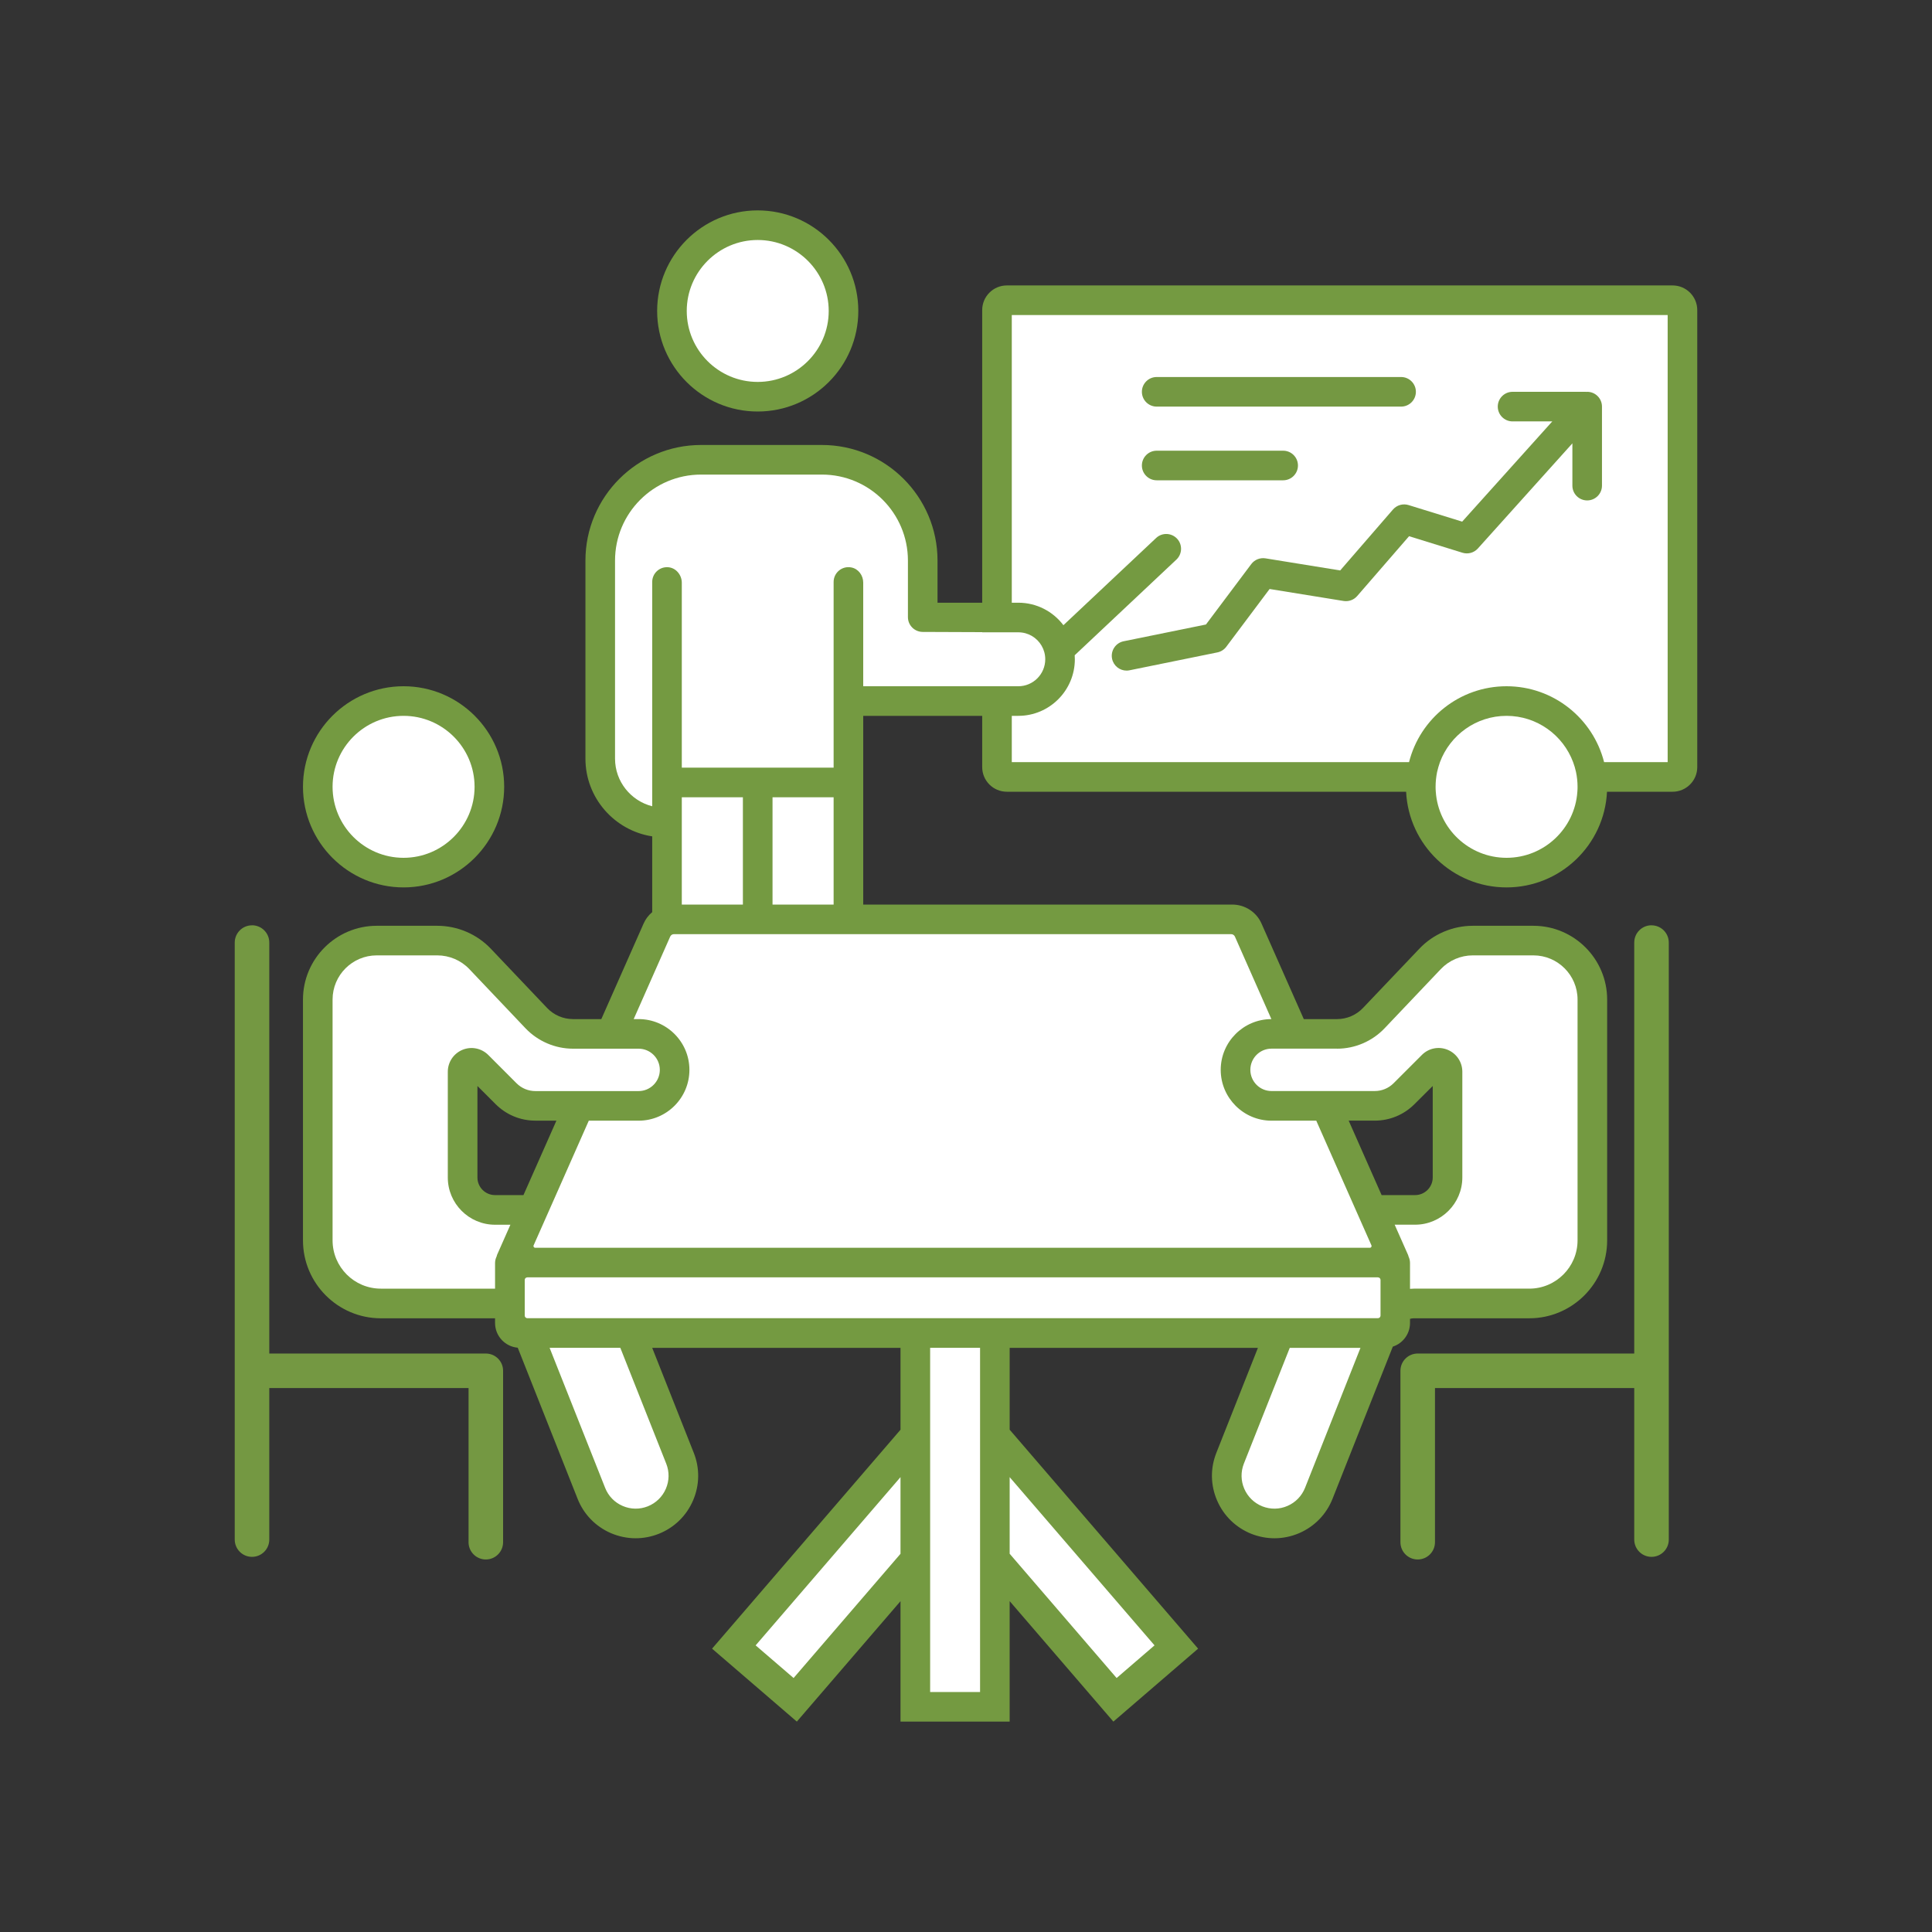 <?xml version="1.0" encoding="UTF-8"?>
<svg xmlns="http://www.w3.org/2000/svg" id="Layer_1" data-name="Layer 1" viewBox="0 0 500 500">
  <rect x="0" y="0" width="500" height="500" fill="#333333" stroke="none"/>
  <g>
    <path d="M196.09,103.95c12.95,0,23.49-10.53,23.49-23.47s-10.54-23.47-23.49-23.47-23.47,10.53-23.47,23.47,10.53,23.47,23.47,23.47Z" style="fill: #fff;"></path>
    <path d="M432.86,76.43h-172.29c-2.11,0-3.83,1.72-3.83,3.83v78.27h-16.67v-13.46c0-15.08-12.28-27.35-27.37-27.35h-31.27c-15.09,0-27.37,12.27-27.37,27.35v51.26c0,8.71,6.5,16.27,15.11,17.59l2.17.33v22.99l-.91.77c-.68.57-1.2,1.26-1.55,2.05l-11.6,26.23h-9.01c-3.21,0-6.33-1.34-8.56-3.68l-14.56-15.33c-3.1-3.27-7.47-5.14-11.99-5.14h-15.67c-9.12,0-16.54,7.42-16.54,16.54v62.33c0,9.7,7.89,17.6,17.6,17.6h32.11v3.77c0,1.99,1.55,3.68,3.54,3.85l1.57.13,16.07,40.58c1.33,3.37,3.91,6.03,7.23,7.48,1.75.75,3.58,1.12,5.42,1.12,1.7,0,3.39-.32,5.01-.96,3.38-1.34,6.04-3.92,7.49-7.26,1.44-3.34,1.5-7.04.16-10.42l-12.14-30.65h70.58v26.72l-44.89,52.14,15.8,12.93,29.09-32.82v37.77h23.14v-36.93l28.35,31.98,15.8-12.93-44.15-51.28v-27.58h70.56l-12.14,30.65c-1.35,3.39-1.29,7.09.16,10.42,1.44,3.34,4.1,5.92,7.46,7.25,1.64.64,3.33.96,5.03.96,1.85,0,3.67-.38,5.39-1.12,3.34-1.45,5.92-4.11,7.26-7.49l16.04-40.51,1.16-.37c1.57-.5,2.67-2.01,2.67-3.68v-3.01l1.87-.52c.56-.15,1.12-.23,1.69-.23h29.86c9.7,0,17.6-7.89,17.6-17.6v-62.33c0-9.12-7.42-16.54-16.54-16.54h-15.68c-4.51,0-8.87,1.87-11.98,5.14l-14.57,15.33c-2.22,2.34-5.34,3.68-8.56,3.68h-10.3l-11.61-26.23c-.92-2.07-2.98-3.41-5.25-3.41h-98.05v-53.94h35.9v15.81c0,2.11,1.72,3.83,3.83,3.83h105.76l.12,2.43c.6,12.52,10.9,22.33,23.44,22.33s22.85-9.81,23.45-22.33l.12-2.43h19.41c2.11,0,3.83-1.72,3.83-3.83v-118.26c0-2.11-1.72-3.83-3.83-3.83ZM137.13,311.84h-9.02c-3.92,0-7.11-3.19-7.11-7.11v-29.84l9.06,9.06c2.28,2.27,5.3,3.52,8.5,3.52h9.36l-10.79,24.38ZM355.78,287.46c3.21,0,6.22-1.25,8.49-3.52l9.07-9.04v29.83c0,3.92-3.19,7.11-7.11,7.11h-10.34l-10.78-24.38h10.66Z" style="fill: #fff;"></path>
    <path d="M104.44,227.11c12.95,0,23.48-10.54,23.48-23.49s-10.54-23.47-23.48-23.47-23.47,10.53-23.47,23.47,10.53,23.49,23.47,23.49Z" style="fill: #fff;"></path>
  </g>
  <path d="M427.41,239.46c-2.47,0-4.47,2-4.47,4.47v106.36h-56.04c-2.47,0-4.47,2-4.47,4.47v44.36c0,2.47,2,4.47,4.47,4.47s4.47-2,4.47-4.47v-39.89h51.57v39.21c0,2.47,2,4.47,4.47,4.47s4.47-2,4.47-4.47v-154.5c0-2.47-2-4.47-4.47-4.47Z" style="fill: #749a41;"></path>
  <path d="M65.22,239.46c2.47,0,4.47,2,4.47,4.47v106.36s56.04,0,56.04,0c2.47,0,4.47,2,4.47,4.47v44.36c0,2.47-2,4.47-4.47,4.47s-4.47-2-4.47-4.47v-39.89s-51.57,0-51.57,0v39.21c0,2.47-2,4.47-4.47,4.47s-4.47-2-4.47-4.47v-154.5c0-2.47,2-4.47,4.47-4.47Z" style="fill: #749842;"></path>
  <path d="M332.08,124.3h-32.73c-2.12,0-3.83-1.72-3.83-3.83s1.71-3.83,3.83-3.83h32.73c2.12,0,3.83,1.72,3.83,3.83s-1.71,3.83-3.83,3.83Z" style="fill: #749842;"></path>
  <path d="M362.6,105.23h-63.25c-2.12,0-3.83-1.72-3.83-3.83s1.71-3.83,3.83-3.83h63.25c2.12,0,3.83,1.72,3.83,3.83s-1.71,3.83-3.83,3.83Z" style="fill: #749842;"></path>
  <path d="M410.76,101.4c-.06,0-.12.02-.18.02-.08,0-.17-.02-.25-.02h-18.88c-2.12,0-3.83,1.72-3.83,3.83s1.71,3.83,3.83,3.83h10.28l-23.32,25.94-13.88-4.29c-1.45-.45-3.03,0-4.03,1.15l-13.66,15.77-19.33-3.13c-1.42-.22-2.82.34-3.68,1.48l-11.73,15.64-21.31,4.34c-2.07.42-3.41,2.45-2.99,4.52.37,1.82,1.97,3.07,3.75,3.07.25,0,.51-.02.77-.08l22.74-4.63c.92-.19,1.74-.71,2.3-1.46l11.21-14.95,19.15,3.1c1.31.21,2.64-.27,3.51-1.27l13.43-15.49,13.83,4.28c1.42.44,2.98.01,3.98-1.1l24.46-27.21v10.94c0,2.12,1.71,3.83,3.83,3.83s3.83-1.72,3.83-3.83v-20.45c0-2.12-1.71-3.83-3.83-3.83Z" style="fill: #749842;"></path>
  <g>
    <path d="M196.09,106.5c14.36,0,26.04-11.67,26.04-26.02s-11.68-26.03-26.04-26.03-26.02,11.67-26.02,26.03,11.67,26.02,26.02,26.02ZM196.09,62.11c10.13,0,18.38,8.24,18.38,18.37s-8.25,18.36-18.38,18.36-18.36-8.24-18.36-18.36,8.24-18.37,18.36-18.37Z" style="fill: #749a41;"></path>
    <path d="M432.87,73.87h-172.3c-3.52,0-6.38,2.86-6.38,6.39v75.72h-11.56v-10.91c0-16.49-13.42-29.91-29.92-29.91h-31.28c-16.5,0-29.92,13.42-29.92,29.91v51.26c0,10.18,7.52,18.62,17.28,20.12v19.61c-.94.79-1.72,1.79-2.23,2.96l-10.94,24.72h-7.34c-2.53,0-4.97-1.06-6.7-2.89l-14.56-15.33c-3.59-3.78-8.64-5.93-13.85-5.93h-15.67c-10.52,0-19.09,8.57-19.09,19.09v62.33c0,11.11,9.04,20.16,20.15,20.16h29.56v1.21c0,3.36,2.58,6.12,5.87,6.4l15.49,39.1c1.58,4.01,4.65,7.17,8.61,8.89,2.07.88,4.24,1.33,6.42,1.33,2.01,0,4.03-.39,5.95-1.14,4.03-1.6,7.18-4.66,8.89-8.62s1.79-8.35.19-12.37l-10.75-27.15h64.26v21.19l-48.77,56.66,21.94,18.88,26.83-31.17v31.17h28.25v-31.18l26.84,31.18,21.93-18.88-48.77-56.67v-21.18h64.25l-10.75,27.15c-1.6,4.02-1.53,8.41.19,12.37,1.71,3.96,4.87,7.02,8.88,8.62,1.93.75,3.94,1.14,5.96,1.14,2.17,0,4.36-.45,6.41-1.33,3.97-1.72,7.03-4.88,8.62-8.89l15.6-39.38c2.57-.82,4.45-3.26,4.45-6.12v-1.07c.32-.09.67-.14,1.01-.14h29.86c11.11,0,20.15-9.05,20.15-20.16v-62.33c0-10.52-8.57-19.09-19.09-19.09h-15.68c-5.2,0-10.25,2.15-13.83,5.93l-14.58,15.33c-1.73,1.83-4.17,2.89-6.7,2.89h-8.63l-10.94-24.72c-1.32-3-4.3-4.92-7.58-4.92h-95.5v-48.84h30.79v13.26c0,3.52,2.86,6.38,6.38,6.38h103.33c.67,13.77,12.06,24.76,25.99,24.76s25.34-10.99,26-24.76h16.98c3.52,0,6.38-2.86,6.38-6.38v-118.26c0-3.53-2.86-6.39-6.38-6.39ZM128.65,324.72c-.06.15-.09.3-.13.46-.25.51-.4,1.08-.4,1.69v6.63h-29.56c-6.89,0-12.49-5.6-12.49-12.49v-62.33c0-6.31,5.13-11.43,11.43-11.43h15.67c3.12,0,6.15,1.29,8.29,3.55l14.56,15.34c3.18,3.33,7.65,5.26,12.26,5.26h16.99c3.02,0,5.49,2.45,5.49,5.48s-2.47,5.49-5.49,5.49h-17.88s-8.83,0-8.83,0c-1.85,0-3.57-.72-4.88-2.02l-7.31-7.32c-1.77-1.76-4.4-2.29-6.7-1.33-2.29.96-3.78,3.18-3.78,5.67v27.37c0,6.73,5.48,12.22,12.23,12.22h3.97l-3.44,7.77ZM128.12,309.29c-2.52,0-4.56-2.04-4.56-4.56v-23.68l4.7,4.7c2.75,2.75,6.41,4.27,10.3,4.27h5.44l-8.53,19.27h-7.35ZM172.42,378.79c.84,2.12.8,4.43-.1,6.51-.9,2.08-2.56,3.69-4.68,4.54-2.11.83-4.42.8-6.51-.11-2.08-.9-3.69-2.56-4.52-4.67l-14.37-36.24h18.3l11.88,29.97ZM205.38,434.27l-9.82-8.45,37.49-43.54v19.84l-27.67,32.15ZM253.64,437.89h-12.92v-89.07h12.92v89.07ZM298.79,425.82l-9.81,8.45-27.68-32.16v-19.83l37.49,43.54ZM337.74,385.06c-.85,2.11-2.46,3.77-4.54,4.67-2.08.91-4.39.94-6.51.11-2.11-.85-3.77-2.46-4.67-4.54-.9-2.08-.94-4.39-.11-6.51l11.88-29.97h18.3l-14.35,36.24ZM357.28,340.48c0,.37-.31.67-.68.67h-220.12c-.37,0-.68-.3-.68-.67v-9.24c0-.37.31-.66.68-.66h220.12c.37,0,.68.29.68.66v9.24ZM357.56,309.29l-8.52-19.27h6.74c3.88,0,7.55-1.52,10.29-4.27l4.72-4.7v23.68c0,2.52-2.06,4.56-4.56,4.56h-8.67ZM346.05,271.4c4.62,0,9.09-1.93,12.26-5.26l14.57-15.34c2.15-2.26,5.16-3.55,8.28-3.55h15.68c6.3,0,11.43,5.12,11.43,11.43v62.33c0,6.89-5.61,12.49-12.49,12.49h-29.86c-.34,0-.68.02-1.01.05v-6.74c-.01-.57-.14-1.11-.37-1.6-.04-.12-.06-.25-.11-.38l-3.49-7.88h5.29c6.73,0,12.22-5.49,12.22-12.22v-27.37c0-2.49-1.49-4.71-3.79-5.67-2.3-.96-4.93-.43-6.68,1.33l-7.32,7.32c-1.3,1.3-3.04,2.02-4.88,2.02h-18.52s-8.2,0-8.2,0c-3.02,0-5.47-2.47-5.47-5.49s2.45-5.48,5.47-5.48h16.99ZM318.62,241.76c.42,0,.79.24.97.62l9.44,21.36c-7.23.02-13.11,5.9-13.11,13.14s5.9,13.15,13.14,13.15h11.59l8.58,19.39,3.33,7.53,2.37,5.35c.12.28-.08.62-.4.62h-216.03c-.32,0-.53-.34-.4-.62l2.37-5.35,3.38-7.63,8.53-19.29h12.89c7.25,0,13.15-5.9,13.15-13.15s-5.9-13.14-13.15-13.14h-1.27l9.45-21.36c.17-.38.55-.62.96-.62h144.21ZM176.45,234.1v-27.77h15.81v27.77h-15.81ZM199.93,234.1v-27.77h15.81v27.77h-15.81ZM223.4,177.6v-26.83c0-1.85-1.24-3.55-3.05-3.91-2.45-.49-4.61,1.38-4.61,3.75v48.06h-39.29v-47.85c0-2.07-1.56-3.93-3.63-4.03-2.21-.11-4.03,1.64-4.03,3.82v58.05c-5.52-1.4-9.62-6.39-9.62-12.33v-51.25c0-12.29,9.97-22.26,22.26-22.26h31.28c12.29,0,22.26,9.97,22.26,22.26v14.63c0,2.11,1.71,3.82,3.82,3.83l15.4.06v.04h7.66s1.69,0,1.69,0c2.58,0,4.83,1.4,6.03,3.48.6,1.03.94,2.23.94,3.49,0,3.86-3.13,6.99-6.97,6.99h-40.14ZM408.22,204.9c-.65,9.54-8.63,17.1-18.33,17.1s-17.66-7.56-18.31-17.1c-.04-.42-.05-.84-.05-1.28,0-1.31.14-2.59.39-3.83.2-.88.45-1.73.74-2.55,2.61-6.99,9.35-11.98,17.23-11.98s14.62,4.99,17.23,11.98c.31.82.56,1.67.75,2.55.26,1.24.4,2.52.4,3.83,0,.44-.01.86-.05,1.28ZM431.59,197.24h-16.45c-2.86-11.28-13.09-19.64-25.25-19.64s-22.39,8.36-25.23,19.64h-102.81v-11.98h1.69c8.07,0,14.63-6.58,14.63-14.65,0-.34-.01-.69-.04-1.03l26.26-24.7c1.57-1.42,1.7-3.85.28-5.42-1.42-1.57-3.84-1.7-5.41-.28l-24.05,22.62c-2.67-3.54-6.91-5.82-11.67-5.82h-1.69v-74.45h169.74v115.71Z" style="fill: #749a41;"></path>
    <path d="M104.44,229.66c14.35,0,26.04-11.68,26.04-26.04s-11.69-26.02-26.04-26.02-26.03,11.67-26.03,26.02,11.67,26.04,26.03,26.04ZM104.44,185.26c10.13,0,18.38,8.24,18.38,18.36s-8.25,18.38-18.38,18.38-18.37-8.25-18.37-18.38,8.24-18.36,18.37-18.36Z" style="fill: #749a41;"></path>
  </g>
</svg>
